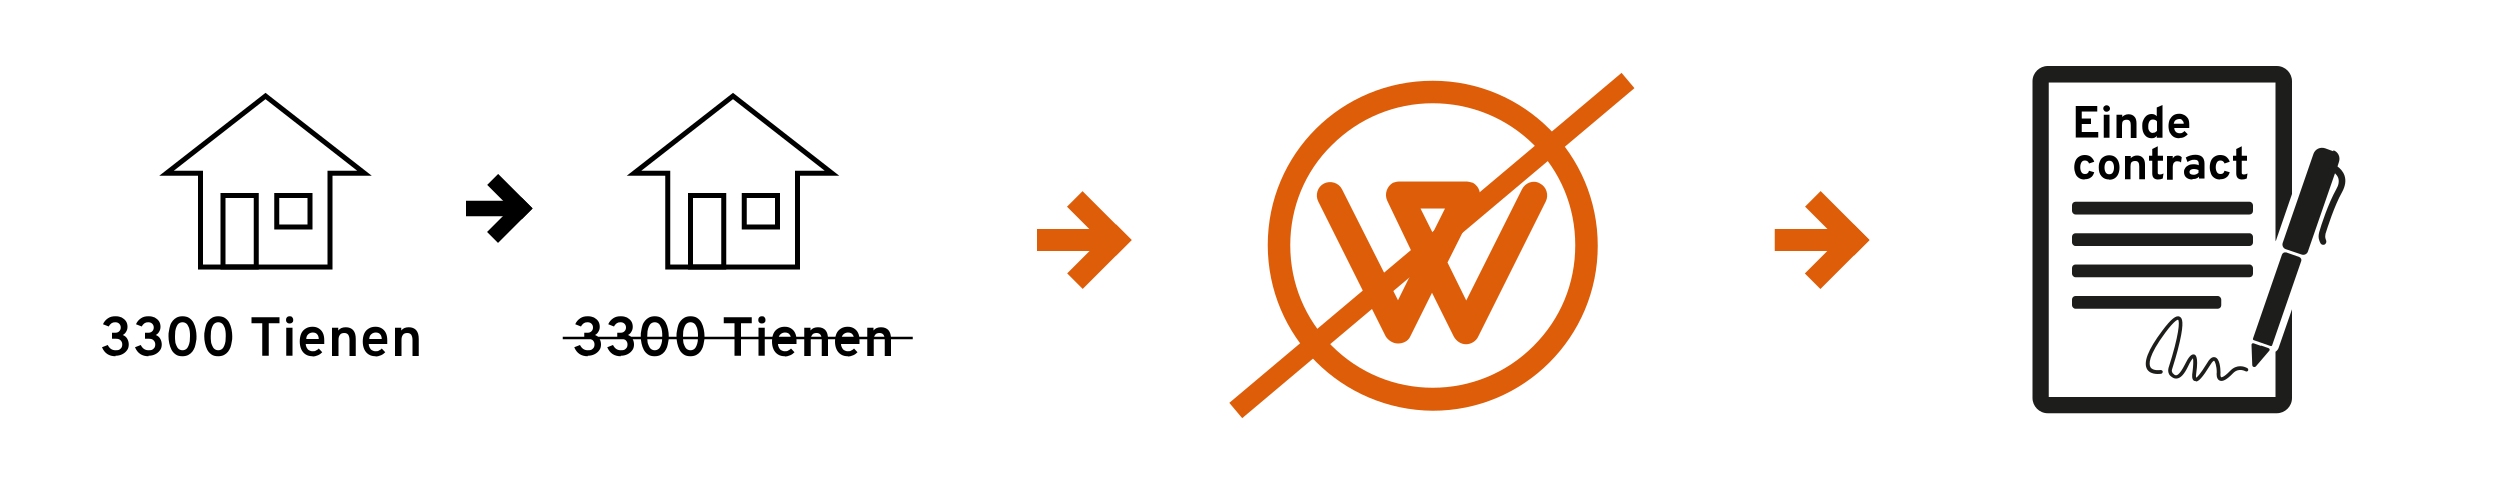 <?xml version="1.0" encoding="UTF-8"?>
<svg id="Layer_1" data-name="Layer 1" xmlns="http://www.w3.org/2000/svg" version="1.1" viewBox="0 0 1000 200">
  <defs>
    <style>
      .cls-1 {
        fill: #1d1d1b;
      }

      .cls-1, .cls-2, .cls-3, .cls-4 {
        stroke-width: 0px;
      }

      .cls-5, .cls-6 {
        stroke-width: 2px;
      }

      .cls-5, .cls-6, .cls-7 {
        stroke: #000;
      }

      .cls-5, .cls-6, .cls-7, .cls-8 {
        fill: none;
        stroke-miterlimit: 10;
      }

      .cls-6, .cls-3 {
        fill-rule: evenodd;
      }

      .cls-2 {
        fill: #000;
      }

      .cls-3, .cls-4 {
        fill: #dd5d09;
      }

      .cls-9 {
        isolation: isolate;
      }

      .cls-8 {
        stroke: #dd5d09;
        stroke-width: 8px;
      }
    </style>
  </defs>
  <path class="cls-3" d="M573.1,41.3c-15.1,0-29.5,5.9-40.3,16.7-10.8,10.5-16.7,24.9-16.7,40.1s5.9,29.5,16.7,40.3c10.8,10.8,25.2,16.7,40.3,16.7s29.5-5.9,40.3-16.7,16.7-24.9,16.7-40.3-5.9-29.5-16.7-40.3c-10.7-10.6-25.1-16.5-40.3-16.5ZM573.1,32.3c36.5,0,66,29.5,66,66s-29.5,66-66,66c-36.5-.3-66-29.8-66-66.3s29.5-65.7,66-65.7ZM586.5,72.6c.8,0,1.8.3,2.6.5,2.8,1.5,3.6,4.9,2.3,7.2l-12.4,24.7,7.5,15.2,22.3-44.5c1.3-2.6,4.6-3.9,7.2-2.3,2.6,1.3,3.6,4.6,2.3,7.2l-27,54c-.8,1.8-2.8,3.1-4.9,3.1s-3.9-1.3-4.9-3.1l-8.7-17.5-8.7,17.5c-.8,1.8-2.8,2.8-4.9,2.8s-3.9-1.3-4.9-2.8l-27-54c-1.3-2.6-.3-5.9,2.3-7.2s5.9-.3,7.2,2.3l22.4,44.4,7.5-15.2-11.8-24.6c-1.3-2.8,0-5.9,2.3-7.2.8-.3,1.8-.5,2.6-.5h26.7ZM578,83.4h-9.8l4.9,9.8,4.9-9.8h0Z"/>
  <g>
    <rect class="cls-4" x="709.9" y="91.6" width="32.3" height="8.8"/>
    <rect class="cls-4" x="730.5" y="75.5" width="8.8" height="27.7" transform="translate(152.1 545.8) rotate(-45)"/>
    <rect class="cls-4" x="721" y="98.3" width="27.7" height="8.8" transform="translate(142.6 549.7) rotate(-45)"/>
  </g>
  <g>
    <rect class="cls-4" x="414.8" y="91.6" width="32.3" height="8.8"/>
    <rect class="cls-4" x="435.3" y="75.5" width="8.8" height="27.7" transform="translate(65.6 337.1) rotate(-45)"/>
    <rect class="cls-4" x="425.9" y="98.3" width="27.7" height="8.8" transform="translate(56.2 341) rotate(-45)"/>
  </g>
  <g>
    <rect class="cls-2" x="186.4" y="80.3" width="22.8" height="6.2"/>
    <rect class="cls-2" x="200.9" y="68.9" width="6.2" height="19.5" transform="translate(4.1 167.3) rotate(-45)"/>
    <rect class="cls-2" x="194.2" y="85" width="19.5" height="6.2" transform="translate(-2.6 170) rotate(-45)"/>
  </g>
  <g>
    <path class="cls-1" d="M910.4,96.2l6.4-18.6v-45.1c0-3.3-2.7-6.1-6.1-6.1h-91.6c-3.3,0-6.1,2.7-6.1,6.1v126.7c0,3.3,2.7,6.1,6.1,6.1h91.6c3.3,0,6.1-2.7,6.1-6.1v-35.5l-5.3,15.3c-.2.7-.7,1.3-1.3,1.7v18.1h-90.7V33h90.7v63.6c0-.1,0-.2.1-.3Z"/>
    <g>
      <g>
        <path class="cls-1" d="M933.3,60.5l-3.3-1.2c-1.9-.6-3.9.3-4.6,2.2l-12.3,35.6c-.4,1.1.2,2.3,1.3,2.6l6.2,2.1c1.1.4,2.3-.2,2.6-1.3l10.8-31.2c.5.5,1,1.1,1.3,1.9.4,1.3.2,2.8-.8,4.5-3.2,5.7-6.1,14.5-6.8,17.1-.3,1.1-.4,2.3,0,3.3.1.4.3.8.5,1.2.3.6,1.1.8,1.7.5,0,0,0,0,0,0,.6-.4.8-1.2.5-1.8,0-.2-.2-.3-.2-.6-.2-.6-.1-1.2,0-1.9.8-2.5,3.5-11.1,6.6-16.6,1.3-2.4,1.7-4.6,1-6.7-.6-1.7-1.8-2.9-2.8-3.6l.6-1.9c.6-1.9-.3-3.9-2.2-4.6Z"/>
        <path class="cls-1" d="M914.4,101c-.6-.2-1.3.1-1.6.8l-11.6,33.6c-.1.3,0,.6.4.7l6.6,2.3c.3.1.6,0,.7-.4l11.6-33.6c.2-.6-.1-1.3-.8-1.6l-5.4-1.9Z"/>
        <path class="cls-1" d="M904.5,138.4l-3.1-1.1c-.4-.1-.8.2-.8.6l.3,8.1c0,.8,1,1.1,1.5.5l5.3-6.2c.3-.3.2-.8-.2-1l-3.1-1.1Z"/>
      </g>
      <path class="cls-1" d="M878.2,152.4c-.2,0-.3,0-.4,0-1.2-.4-1-2.5-.8-3.6.3-2.3.4-4.6.2-5.5-.3.3-1,1.1-2,3.3-1.5,3.1-2.9,4.6-4.4,4.8-1.3.2-2.2-.7-2.7-1.1h0c-.8-.8-1-2-.7-3.1,4.2-13.1,4.6-18.8,3.8-19.3,0,0-1.1-.2-5.1,5.2-6.9,9.3-6.6,12.6-5.9,13.8,1,1.6,4,1.1,4,1.1.4,0,.8.2.9.6,0,.4-.2.8-.6.9-.2,0-4,.7-5.6-1.7-1.7-2.7.2-7.8,6-15.5,3.5-4.7,5.6-6.4,7-5.6,1,.5,1.8,2.1,0,10-1,4.5-2.5,9.2-3.1,11.1-.2.5,0,1.1.3,1.5h0c.5.5.9.9,1.4.8.5,0,1.6-.7,3.3-4,1.7-3.5,2.8-4.6,3.9-4.3.4.1,1.8.6.8,7.4-.1.7-.2,1.5,0,1.9.4-.3,1.6-1.4,4.3-5.8.7-1.2,1.8-2.8,3.2-2.4,1.9.5,2.2,4.4,2.2,6.1h0c0,0,0,.1,0,.1-.1.8,0,1.7.3,1.8,0,0,.8.3,3.6-2.6,2.6-2.7,5.6-1.8,6.9-1,.3.2.4.7.2,1-.2.3-.7.4-1,.2-.1,0-2.7-1.6-5,.8-2.5,2.6-4.2,3.5-5.4,2.9-1.3-.6-1.2-2.7-1.1-3.3,0-2.4-.7-4.5-1.1-4.6,0,0-.5,0-1.5,1.7-3.2,5.2-4.7,6.6-5.7,6.6Z"/>
    </g>
    <rect class="cls-1" x="828.8" y="80.7" width="72.4" height="5.1" rx="1.4" ry="1.4"/>
    <rect class="cls-1" x="828.8" y="93.3" width="72.4" height="5.1" rx="1.4" ry="1.4"/>
    <rect class="cls-1" x="828.8" y="105.8" width="72.4" height="5.1" rx="1.4" ry="1.4"/>
    <rect class="cls-1" x="828.8" y="118.4" width="59.7" height="5.1" rx="1.4" ry="1.4"/>
  </g>
  <g>
    <path class="cls-2" d="M830.3,55.1v-12.7h8.6v2.2h-6.2v2.8h3.7v2.2h-3.7v3.2h6.6v2.2h-8.9Z"/>
    <path class="cls-2" d="M842.6,44.7c-.4,0-.7-.1-.9-.4-.3-.3-.4-.6-.4-.9s.1-.7.4-.9c.3-.3.6-.4.9-.4s.7.1,1,.4c.3.3.4.6.4.9s-.1.7-.4.9c-.3.3-.6.4-.9.4ZM841.5,55.1v-9.2h2.3v9.2h-2.3Z"/>
    <path class="cls-2" d="M846.6,55.1v-9.2h2.3v.9c.3-.4.7-.6,1.1-.8s.9-.3,1.4-.3c1,0,1.8.3,2.4,1,.6.6.8,1.6.8,2.7v5.8h-2.3v-5.1c0-.8-.1-1.3-.4-1.7-.3-.4-.7-.5-1.3-.5s-1.1.2-1.4.5c-.3.4-.4.9-.4,1.7v5.1h-2.3Z"/>
    <path class="cls-2" d="M860.7,55.3c-1.2,0-2.1-.4-2.8-1.3-.7-.9-1-2-1-3.6s.2-1.8.5-2.5c.3-.7.8-1.3,1.3-1.7.6-.4,1.2-.6,2-.6s1.5.3,2,.9v-3.5l2.3-1v13.1h-2.3v-.8c-.4.7-1.1,1-2,1ZM861.1,53.1c.4,0,.7,0,1-.2s.5-.3.7-.6v-3.7c-.2-.3-.4-.5-.7-.6-.3-.1-.6-.2-.9-.2-.6,0-1.1.2-1.4.7-.3.5-.5,1.1-.5,2s0,1.1.2,1.5c.2.4.4.7.7.9.3.2.6.3,1,.3Z"/>
    <path class="cls-2" d="M871.7,55.3c-.9,0-1.7-.2-2.3-.6-.6-.4-1.1-1-1.5-1.7-.3-.7-.5-1.6-.5-2.6s.2-1.9.5-2.6c.4-.7.9-1.3,1.5-1.7s1.4-.6,2.3-.6,1.4.2,2,.5c.6.3,1.1.8,1.5,1.4.4.6.5,1.5.5,2.5s0,.3,0,.6c0,.2,0,.5,0,.7h-6c0,.4.1.8.3,1.1.2.3.4.6.7.7.3.2.7.3,1.1.3s.8,0,1.1-.2c.3-.1.6-.4.9-.7l1.3,1.3c-.4.5-.9.8-1.4,1.1-.6.3-1.2.4-1.9.4ZM869.6,49.5h3.9c0-.4-.1-.8-.3-1-.2-.3-.4-.5-.6-.7s-.6-.2-1-.2-1,.2-1.4.5-.6.8-.7,1.5Z"/>
    <path class="cls-2" d="M833.8,71.8c-.9,0-1.6-.2-2.2-.6-.6-.4-1.1-.9-1.4-1.7s-.5-1.6-.5-2.6.2-1.9.5-2.6c.3-.7.8-1.3,1.5-1.7.6-.4,1.4-.6,2.2-.6s1.8.2,2.4.7,1.1,1.1,1.4,2l-2.1.7c-.1-.4-.4-.7-.6-.9-.3-.2-.6-.3-1-.3-.6,0-1.1.2-1.4.7-.3.5-.5,1.1-.5,2s.2,1.5.5,2c.3.5.8.7,1.4.7s.8-.1,1-.3c.3-.2.5-.6.6-1l2.1.6c-.3.9-.7,1.7-1.4,2.1-.6.5-1.5.7-2.4.7Z"/>
    <path class="cls-2" d="M843.7,71.8c-1.3,0-2.3-.4-3.1-1.3-.8-.9-1.1-2-1.1-3.5s.2-1.8.5-2.6.8-1.3,1.5-1.7c.6-.4,1.4-.6,2.2-.6s1.6.2,2.2.6c.6.4,1.1,1,1.4,1.7.3.7.5,1.6.5,2.6s-.2,1.9-.5,2.6-.8,1.3-1.4,1.7c-.6.4-1.4.6-2.2.6ZM843.7,69.7c.6,0,1.1-.2,1.4-.7s.5-1.1.5-2-.2-1.5-.5-2c-.3-.5-.8-.7-1.4-.7s-1.1.2-1.4.7c-.3.5-.5,1.1-.5,2s.2,1.5.5,2,.8.7,1.4.7Z"/>
    <path class="cls-2" d="M850,71.6v-9.2h2.3v.9c.3-.4.7-.6,1.1-.8s.9-.3,1.4-.3c1,0,1.8.3,2.4,1,.6.6.8,1.6.8,2.7v5.8h-2.3v-5.1c0-.8-.1-1.3-.4-1.7-.3-.4-.7-.5-1.3-.5s-1.1.2-1.4.5c-.3.4-.4.9-.4,1.7v5.1h-2.3Z"/>
    <path class="cls-2" d="M863.2,71.8c-.7,0-1.3-.2-1.7-.6s-.6-1-.6-1.8v-5.1h-1.3v-2h1.3v-2.7l2.2-1.1v3.8h2.1v2h-2.1v4.7c0,.3,0,.5.2.6.1.1.3.2.6.2.4,0,.9-.1,1.5-.4l-.3,2c-.3.1-.6.2-.9.3-.3,0-.7.1-1.1.1Z"/>
    <path class="cls-2" d="M866.8,71.6v-9.2h2.3v1c.2-.4.4-.6.8-.9.4-.2.7-.3,1.1-.3.7,0,1.2.2,1.7.7l-.3,2.1c-.2-.2-.5-.4-.7-.4s-.5-.1-.8-.1-.7,0-1,.3c-.3.2-.5.4-.6.8-.1.3-.2.7-.2,1.2v5.1h-2.3Z"/>
    <path class="cls-2" d="M876.9,71.8c-1,0-1.8-.3-2.4-.8s-.9-1.3-.9-2.2.2-1.1.5-1.6c.3-.5.7-.8,1.3-1.1s1.2-.4,1.9-.4.8,0,1.2.1c.4,0,.7.2,1,.3v-.6c0-.5-.1-.9-.4-1.2-.3-.3-.7-.4-1.3-.4s-.9,0-1.4.2c-.5.2-1,.4-1.4.7l-.7-1.8c.5-.3,1.1-.6,1.8-.8.7-.2,1.3-.3,2-.3,1.2,0,2.2.3,2.8.9.6.6.9,1.5.9,2.6v6h-2.2v-.7c-.3.3-.7.6-1.1.7-.4.2-.9.2-1.4.2ZM877.4,69.9c.4,0,.7,0,1.1-.2.3-.1.7-.4.9-.6v-1.1c-.3-.1-.5-.2-.9-.3-.3,0-.6-.1-.9-.1-.6,0-1,.1-1.3.3-.3.2-.5.5-.5.9s.1.6.4.8c.3.2.7.3,1.2.3Z"/>
    <path class="cls-2" d="M888,71.8c-.9,0-1.6-.2-2.2-.6-.6-.4-1.1-.9-1.4-1.7s-.5-1.6-.5-2.6.2-1.9.5-2.6c.3-.7.8-1.3,1.5-1.7.6-.4,1.4-.6,2.2-.6s1.8.2,2.4.7,1.1,1.1,1.4,2l-2.1.7c-.1-.4-.4-.7-.6-.9-.3-.2-.6-.3-1-.3-.6,0-1.1.2-1.4.7-.3.5-.5,1.1-.5,2s.2,1.5.5,2c.3.5.8.7,1.4.7s.8-.1,1-.3c.3-.2.5-.6.6-1l2.1.6c-.3.9-.7,1.7-1.4,2.1-.6.5-1.5.7-2.4.7Z"/>
    <path class="cls-2" d="M896.8,71.8c-.7,0-1.3-.2-1.7-.6s-.6-1-.6-1.8v-5.1h-1.3v-2h1.3v-2.7l2.2-1.1v3.8h2.1v2h-2.1v4.7c0,.3,0,.5.2.6.1.1.3.2.6.2.4,0,.9-.1,1.5-.4l-.3,2c-.3.1-.6.2-.9.3-.3,0-.7.1-1.1.1Z"/>
  </g>
  <g class="cls-9">
    <path class="cls-2" d="M235.1,142.5c-1.3,0-2.4-.3-3.3-.9s-1.6-1.5-2.1-2.7l2.3-.9c.7,1.4,1.7,2.1,3.1,2.1s1.5-.2,2-.6c.5-.4.7-1,.7-1.7s-.2-1.2-.7-1.7-1.1-.6-2-.6h-1.4v-2.4h1.3c.7,0,1.2-.2,1.6-.6s.6-.9.6-1.5-.2-1.1-.6-1.5c-.4-.4-.9-.6-1.6-.6s-1,.1-1.5.4c-.4.3-.8.7-1.1,1.3l-2.3-.9c.4-1,1.1-1.8,2-2.4s1.8-.8,3-.8,1.7.2,2.5.5c.7.4,1.3.9,1.7,1.5s.6,1.4.6,2.2-.2,1.4-.5,1.9c-.3.6-.8,1.1-1.4,1.4.8.3,1.4.8,1.8,1.5.4.7.6,1.5.6,2.3s-.2,1.7-.7,2.3c-.5.7-1.1,1.2-1.9,1.6s-1.7.6-2.7.6v.2Z"/>
    <path class="cls-2" d="M248.3,142.5c-1.3,0-2.4-.3-3.3-.9s-1.6-1.5-2.1-2.7l2.3-.9c.7,1.4,1.7,2.1,3.1,2.1s1.5-.2,2-.6c.5-.4.7-1,.7-1.7s-.2-1.2-.7-1.7-1.1-.6-2-.6h-1.4v-2.4h1.3c.7,0,1.2-.2,1.6-.6s.6-.9.6-1.5-.2-1.1-.6-1.5c-.4-.4-.9-.6-1.6-.6s-1,.1-1.5.4c-.4.3-.8.7-1.1,1.3l-2.3-.9c.4-1,1.1-1.8,2-2.4s1.8-.8,3-.8,1.7.2,2.5.5c.7.4,1.3.9,1.7,1.5s.6,1.4.6,2.2-.2,1.4-.5,1.9c-.3.6-.8,1.1-1.4,1.4.8.3,1.4.8,1.8,1.5.4.7.6,1.5.6,2.3s-.2,1.7-.7,2.3c-.5.7-1.1,1.2-1.9,1.6s-1.7.6-2.7.6v.2Z"/>
    <path class="cls-2" d="M261.9,142.5c-1.1,0-2-.2-2.7-.7s-1.3-1.1-1.7-1.9c-.4-.8-.7-1.6-.9-2.6-.2-.9-.3-1.9-.3-2.8s0-1.5.2-2.2c.1-.8.3-1.5.5-2.2s.6-1.3,1-1.8,1-1,1.6-1.3,1.4-.5,2.3-.5,2,.2,2.7.7,1.3,1.1,1.7,1.9c.4.8.7,1.6.9,2.6s.3,1.9.3,2.8,0,1.5-.2,2.2c-.1.8-.3,1.5-.5,2.2-.3.7-.6,1.3-1,1.8s-1,1-1.6,1.3-1.4.5-2.3.5ZM261.9,140.1c.6,0,1.1-.2,1.5-.5s.7-.8.9-1.3c.2-.5.4-1.1.5-1.8,0-.7.1-1.3.1-2s0-1.4-.1-2-.2-1.3-.5-1.8c-.2-.5-.5-1-.9-1.3s-.9-.5-1.5-.5-1.1.2-1.5.5-.7.8-.9,1.3c-.2.5-.4,1.1-.5,1.8,0,.7-.1,1.3-.1,2s0,1.4.1,2c0,.7.3,1.3.5,1.8s.5,1,.9,1.3.9.5,1.5.5Z"/>
    <path class="cls-2" d="M276.2,142.5c-1.1,0-2-.2-2.7-.7s-1.3-1.1-1.7-1.9c-.4-.8-.7-1.6-.9-2.6-.2-.9-.3-1.9-.3-2.8s0-1.5.2-2.2c.1-.8.3-1.5.5-2.2s.6-1.3,1-1.8,1-1,1.6-1.3,1.4-.5,2.3-.5,2,.2,2.7.7,1.3,1.1,1.7,1.9c.4.8.7,1.6.9,2.6s.3,1.9.3,2.8,0,1.5-.2,2.2c-.1.8-.3,1.5-.5,2.2-.3.7-.6,1.3-1,1.8s-1,1-1.6,1.3-1.4.5-2.3.5ZM276.2,140.1c.6,0,1.1-.2,1.5-.5s.7-.8.9-1.3c.2-.5.4-1.1.5-1.8,0-.7.1-1.3.1-2s0-1.4-.1-2-.2-1.3-.5-1.8c-.2-.5-.5-1-.9-1.3s-.9-.5-1.5-.5-1.1.2-1.5.5-.7.8-.9,1.3c-.2.5-.4,1.1-.5,1.8,0,.7-.1,1.3-.1,2s0,1.4.1,2c0,.7.3,1.3.5,1.8s.5,1,.9,1.3.9.5,1.5.5Z"/>
    <path class="cls-2" d="M293.8,142.3v-13h-4.3v-2.4h11.2v2.4h-4.3v13h-2.6Z"/>
    <path class="cls-2" d="M304.7,129.4c-.4,0-.7-.1-1-.4-.3-.3-.4-.6-.4-1s.1-.8.4-1.1c.3-.3.6-.4,1-.4s.8,0,1.1.4.4.6.4,1.1-.1.8-.4,1c-.3.3-.6.4-1.1.4ZM303.4,142.3v-11.2h2.5v11.2h-2.5Z"/>
    <path class="cls-2" d="M314,142.5c-1.1,0-2-.2-2.8-.7s-1.4-1.2-1.8-2.1-.6-1.9-.6-3.1.2-2.3.6-3.2,1-1.5,1.8-2,1.7-.7,2.7-.7,1.7.2,2.4.6c.7.4,1.3,1,1.7,1.8.4.8.6,1.8.6,3s0,.4,0,.7v.8h-7.4c0,.6.2,1.1.4,1.5.2.4.5.8.9,1s.8.4,1.4.4,1,0,1.4-.3c.4-.2.8-.4,1.1-.8l1.4,1.5c-.5.5-1,.9-1.7,1.2s-1.4.5-2.3.5h.2ZM311.3,135.6h5.1c0-.5-.1-1-.3-1.4-.2-.4-.5-.7-.8-.9-.4-.2-.8-.3-1.3-.3s-1.3.2-1.8.7c-.5.4-.8,1.1-.8,2h-.1Z"/>
    <path class="cls-2" d="M321.7,142.3v-11.2h2.5v1.1c.4-.5.8-.8,1.3-1s1.1-.3,1.7-.3c1.3,0,2.3.4,3,1.2s1,2,1,3.5v6.8h-2.5v-6.4c0-.9-.2-1.6-.5-2.1-.4-.5-.9-.7-1.6-.7s-1.4.2-1.7.7c-.4.5-.6,1.1-.6,2.1v6.4h-2.6Z"/>
    <path class="cls-2" d="M339.2,142.5c-1.1,0-2-.2-2.8-.7s-1.4-1.2-1.8-2.1-.6-1.9-.6-3.1.2-2.3.6-3.2,1-1.5,1.8-2,1.7-.7,2.7-.7,1.7.2,2.4.6c.7.4,1.3,1,1.7,1.8.4.8.6,1.8.6,3s0,.4,0,.7v.8h-7.4c0,.6.2,1.1.4,1.5.2.4.5.8.9,1s.8.4,1.4.4,1,0,1.4-.3c.4-.2.8-.4,1.1-.8l1.4,1.5c-.5.5-1,.9-1.7,1.2s-1.4.5-2.3.5h.2ZM336.5,135.6h5.1c0-.5-.1-1-.3-1.4-.2-.4-.5-.7-.8-.9-.4-.2-.8-.3-1.3-.3s-1.3.2-1.8.7c-.5.4-.8,1.1-.8,2h-.1Z"/>
    <path class="cls-2" d="M346.9,142.3v-11.2h2.5v1.1c.4-.5.8-.8,1.3-1s1.1-.3,1.7-.3c1.3,0,2.3.4,3,1.2s1,2,1,3.5v6.8h-2.5v-6.4c0-.9-.2-1.6-.5-2.1-.4-.5-.9-.7-1.6-.7s-1.4.2-1.7.7c-.4.5-.6,1.1-.6,2.1v6.4h-2.6Z"/>
  </g>
  <line class="cls-7" x1="225.1" y1="135.2" x2="365.1" y2="135.2"/>
  <g class="cls-9">
    <path class="cls-2" d="M46.2,142.5c-1.3,0-2.4-.3-3.3-.9s-1.6-1.5-2.1-2.7l2.3-.9c.7,1.4,1.7,2.1,3.1,2.1s1.5-.2,2-.6c.5-.4.7-1,.7-1.7s-.2-1.2-.7-1.7-1.1-.6-2-.6h-1.4v-2.4h1.3c.7,0,1.2-.2,1.6-.6s.6-.9.6-1.5-.2-1.1-.6-1.5c-.4-.4-.9-.6-1.6-.6s-1,.1-1.5.4c-.4.3-.8.7-1.1,1.3l-2.3-.9c.4-1,1.1-1.8,2-2.4s1.8-.8,3-.8,1.7.2,2.5.5c.7.4,1.3.9,1.7,1.5s.6,1.4.6,2.2-.2,1.4-.5,1.9c-.3.6-.8,1.1-1.4,1.4.8.3,1.4.8,1.8,1.5.4.7.6,1.5.6,2.3s-.2,1.7-.7,2.3c-.5.7-1.1,1.2-1.9,1.6s-1.7.6-2.7.6v.2Z"/>
    <path class="cls-2" d="M59.4,142.5c-1.3,0-2.4-.3-3.3-.9s-1.6-1.5-2.1-2.7l2.3-.9c.7,1.4,1.7,2.1,3.1,2.1s1.5-.2,2-.6c.5-.4.7-1,.7-1.7s-.2-1.2-.7-1.7-1.1-.6-2-.6h-1.4v-2.4h1.3c.7,0,1.2-.2,1.6-.6s.6-.9.6-1.5-.2-1.1-.6-1.5c-.4-.4-.9-.6-1.6-.6s-1,.1-1.5.4c-.4.3-.8.7-1.1,1.3l-2.3-.9c.4-1,1.1-1.8,2-2.4s1.8-.8,3-.8,1.7.2,2.5.5c.7.4,1.3.9,1.7,1.5s.6,1.4.6,2.2-.2,1.4-.5,1.9c-.3.6-.8,1.1-1.4,1.4.8.3,1.4.8,1.8,1.5.4.7.6,1.5.6,2.3s-.2,1.7-.7,2.3c-.5.7-1.1,1.2-1.9,1.6s-1.7.6-2.7.6v.2Z"/>
    <path class="cls-2" d="M73,142.5c-1.1,0-2-.2-2.7-.7s-1.3-1.1-1.7-1.9c-.4-.8-.7-1.6-.9-2.6-.2-.9-.3-1.9-.3-2.8s0-1.5.2-2.2c.1-.8.3-1.5.5-2.2s.6-1.3,1-1.8,1-1,1.6-1.3,1.4-.5,2.3-.5,2,.2,2.7.7,1.3,1.1,1.7,1.9c.4.8.7,1.6.9,2.6s.3,1.9.3,2.8,0,1.5-.2,2.2c-.1.8-.3,1.5-.5,2.2-.3.7-.6,1.3-1,1.8s-1,1-1.6,1.3-1.4.5-2.3.5ZM73,140.1c.6,0,1.1-.2,1.5-.5s.7-.8.9-1.3c.2-.5.4-1.1.5-1.8,0-.7.1-1.3.1-2s0-1.4-.1-2-.2-1.3-.5-1.8c-.2-.5-.5-1-.9-1.3s-.9-.5-1.5-.5-1.1.2-1.5.5-.7.8-.9,1.3c-.2.5-.4,1.1-.5,1.8,0,.7-.1,1.3-.1,2s0,1.4.1,2c0,.7.3,1.3.5,1.8s.5,1,.9,1.3.9.5,1.5.5Z"/>
    <path class="cls-2" d="M87.3,142.5c-1.1,0-2-.2-2.7-.7s-1.3-1.1-1.7-1.9c-.4-.8-.7-1.6-.9-2.6-.2-.9-.3-1.9-.3-2.8s0-1.5.2-2.2c.1-.8.3-1.5.5-2.2s.6-1.3,1-1.8,1-1,1.6-1.3,1.4-.5,2.3-.5,2,.2,2.7.7,1.3,1.1,1.7,1.9c.4.8.7,1.6.9,2.6s.3,1.9.3,2.8,0,1.5-.2,2.2c-.1.8-.3,1.5-.5,2.2-.3.7-.6,1.3-1,1.8s-1,1-1.6,1.3-1.4.5-2.3.5ZM87.3,140.1c.6,0,1.1-.2,1.5-.5s.7-.8.9-1.3c.2-.5.4-1.1.5-1.8,0-.7.1-1.3.1-2s0-1.4-.1-2-.2-1.3-.5-1.8c-.2-.5-.5-1-.9-1.3s-.9-.5-1.5-.5-1.1.2-1.5.5-.7.8-.9,1.3c-.2.5-.4,1.1-.5,1.8,0,.7-.1,1.3-.1,2s0,1.4.1,2c0,.7.3,1.3.5,1.8s.5,1,.9,1.3.9.5,1.5.5Z"/>
    <path class="cls-2" d="M104.9,142.3v-13h-4.3v-2.4h11.2v2.4h-4.3v13h-2.6Z"/>
    <path class="cls-2" d="M115.8,129.4c-.4,0-.7-.1-1-.4-.3-.3-.4-.6-.4-1s.1-.8.4-1.1c.3-.3.6-.4,1-.4s.8,0,1.1.4.4.6.4,1.1-.1.8-.4,1c-.3.3-.6.4-1.1.4ZM114.5,142.3v-11.2h2.5v11.2h-2.5Z"/>
    <path class="cls-2" d="M125.1,142.5c-1.1,0-2-.2-2.8-.7s-1.4-1.2-1.8-2.1-.6-1.9-.6-3.1.2-2.3.6-3.2,1-1.5,1.8-2,1.7-.7,2.7-.7,1.7.2,2.4.6c.7.4,1.3,1,1.7,1.8.4.8.6,1.8.6,3s0,.4,0,.7v.8h-7.4c0,.6.2,1.1.4,1.5.2.4.5.8.9,1s.8.4,1.4.4,1,0,1.4-.3c.4-.2.8-.4,1.1-.8l1.4,1.5c-.5.5-1,.9-1.7,1.2s-1.4.5-2.3.5h.2ZM122.4,135.6h5.1c0-.5-.1-1-.3-1.4-.2-.4-.5-.7-.8-.9-.4-.2-.8-.3-1.3-.3s-1.3.2-1.8.7c-.5.4-.8,1.1-.8,2h-.1Z"/>
    <path class="cls-2" d="M132.8,142.3v-11.2h2.5v1.1c.4-.5.8-.8,1.3-1s1.1-.3,1.7-.3c1.3,0,2.3.4,3,1.2s1,2,1,3.5v6.8h-2.5v-6.4c0-.9-.2-1.6-.5-2.1-.4-.5-.9-.7-1.6-.7s-1.4.2-1.7.7c-.4.5-.6,1.1-.6,2.1v6.4h-2.6Z"/>
    <path class="cls-2" d="M150.3,142.5c-1.1,0-2-.2-2.8-.7s-1.4-1.2-1.8-2.1-.6-1.9-.6-3.1.2-2.3.6-3.2,1-1.5,1.8-2,1.7-.7,2.7-.7,1.7.2,2.4.6c.7.4,1.3,1,1.7,1.8.4.8.6,1.8.6,3s0,.4,0,.7v.8h-7.4c0,.6.2,1.1.4,1.5.2.4.5.8.9,1s.8.4,1.4.4,1,0,1.4-.3c.4-.2.8-.4,1.1-.8l1.4,1.5c-.5.5-1,.9-1.7,1.2s-1.4.5-2.3.5h.2ZM147.6,135.6h5.1c0-.5-.1-1-.3-1.4-.2-.4-.5-.7-.8-.9-.4-.2-.8-.3-1.3-.3s-1.3.2-1.8.7c-.5.4-.8,1.1-.8,2h-.1Z"/>
    <path class="cls-2" d="M158,142.3v-11.2h2.5v1.1c.4-.5.8-.8,1.3-1s1.1-.3,1.7-.3c1.3,0,2.3.4,3,1.2s1,2,1,3.5v6.8h-2.5v-6.4c0-.9-.2-1.6-.5-2.1-.4-.5-.9-.7-1.6-.7s-1.4.2-1.7.7c-.4.5-.6,1.1-.6,2.1v6.4h-2.6Z"/>
  </g>
  <line class="cls-8" x1="494.3" y1="164.2" x2="651.2" y2="32.2"/>
  <g>
    <polygon class="cls-6" points="145.8 69.3 106.2 38.4 66.6 69.3 80.2 69.3 80.2 106.8 132 106.8 132 69.3 145.8 69.3"/>
    <rect class="cls-5" x="89.2" y="78.2" width="13.3" height="28.6"/>
    <rect class="cls-5" x="110.7" y="78.2" width="13.3" height="12.6"/>
  </g>
  <g>
    <polygon class="cls-6" points="332.8 69.3 293.2 38.4 253.6 69.3 267.1 69.3 267.1 106.8 319 106.8 319 69.3 332.8 69.3"/>
    <rect class="cls-5" x="276.2" y="78.2" width="13.3" height="28.6"/>
    <rect class="cls-5" x="297.7" y="78.2" width="13.3" height="12.6"/>
  </g>
</svg>